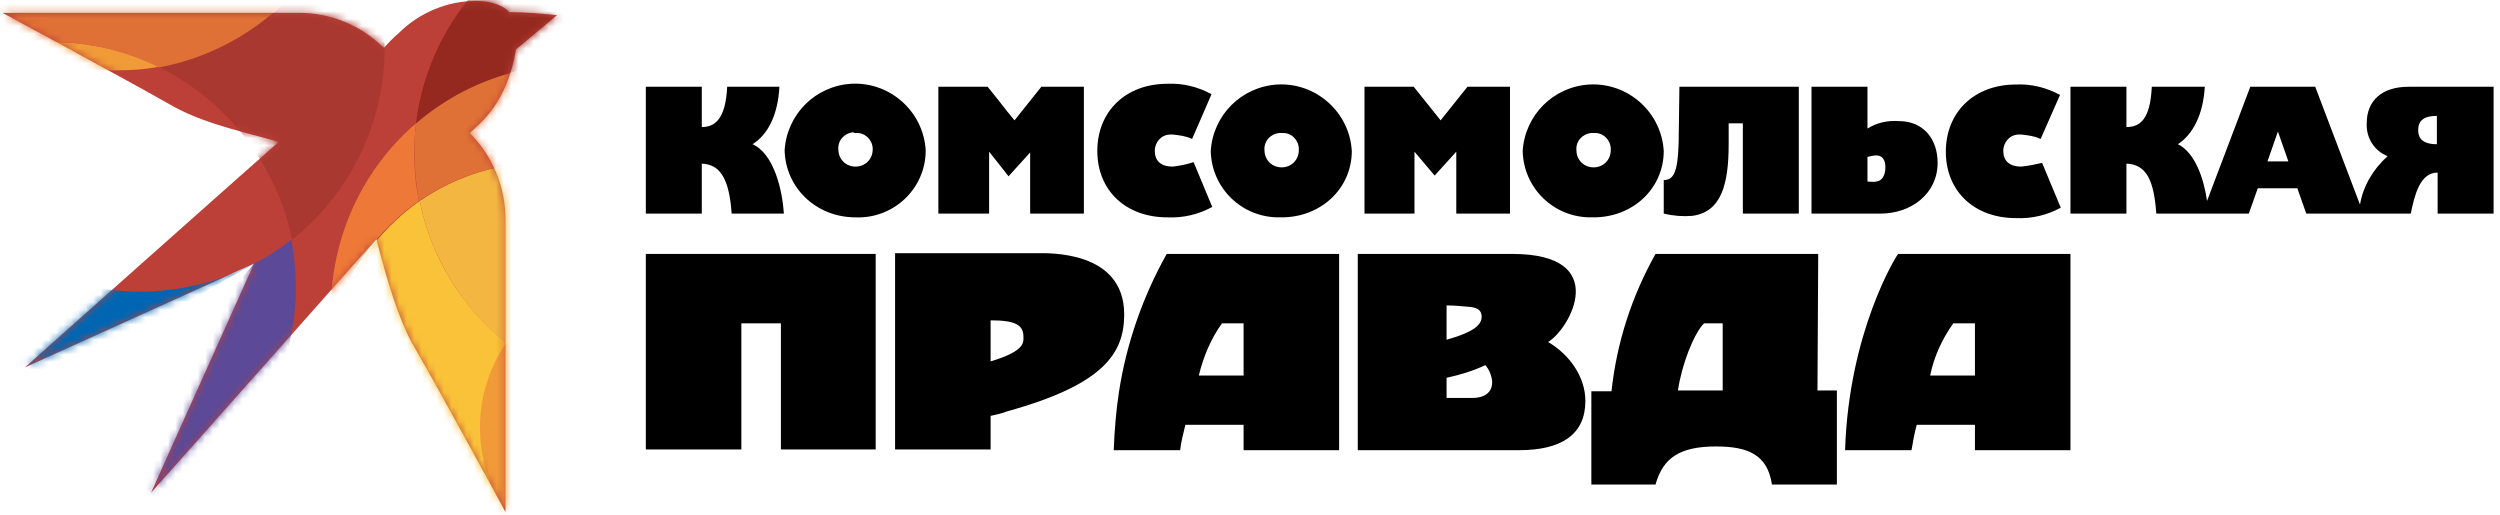 <?xml version="1.0" encoding="UTF-8"?> <svg xmlns="http://www.w3.org/2000/svg" width="335" height="69" viewBox="0 0 335 69" fill="none"><path d="M322.741 11.626C319.241 11.626 317.141 13.426 317.141 16.526C317.041 18.426 318.141 20.226 319.941 20.926C318.041 22.626 316.641 24.926 316.241 27.426L310.241 11.626H301.541L295.741 26.926C295.341 24.026 294.141 20.426 291.841 19.326C293.941 17.926 295.241 15.226 295.441 11.626H288.341C288.141 16.026 286.741 17.026 284.941 17.026V11.626H277.441V28.626H284.941V21.926C287.641 22.026 288.641 24.226 288.941 28.626H301.341L302.541 25.226H307.841L309.041 28.626H323.041C323.541 26.226 324.241 23.126 326.641 23.126V28.626H334.141V11.626H322.741ZM303.841 21.626L305.241 17.626L306.641 21.626H303.841ZM326.541 19.326C324.141 19.326 324.041 18.026 324.041 17.426C324.041 16.126 324.841 15.526 326.541 15.526V19.326Z" fill="black"></path><path fill-rule="evenodd" clip-rule="evenodd" d="M213.541 29.126C218.841 29.126 222.941 25.226 222.941 20.226C222.641 15.026 218.141 11.026 212.941 11.326C208.141 11.626 204.341 15.426 204.041 20.226C204.141 25.226 208.241 29.226 213.341 29.126C213.441 29.126 213.441 29.126 213.541 29.126ZM213.541 17.826C214.741 17.726 215.741 18.626 215.841 19.826C215.841 19.926 215.841 20.026 215.841 20.126C215.841 21.426 214.841 22.426 213.541 22.426C212.241 22.426 211.241 21.426 211.241 20.126C211.141 18.926 212.041 17.926 213.241 17.826C213.441 17.826 213.541 17.826 213.541 17.826Z" fill="black"></path><path fill-rule="evenodd" clip-rule="evenodd" d="M132.541 20.326L134.441 22.726L135.141 23.626L138.041 20.426V28.626H145.241V11.626H139.541L135.941 16.126C134.041 13.826 134.941 14.826 132.341 11.626H125.741V28.626H132.541V20.326Z" fill="black"></path><path fill-rule="evenodd" clip-rule="evenodd" d="M251.941 28.626C256.141 28.626 259.641 25.926 259.641 21.826C259.641 18.626 257.741 16.226 254.441 16.226C252.941 16.126 251.541 16.426 250.241 17.226V11.626H242.741V28.626H251.941ZM250.241 24.326V21.026C250.641 20.926 251.041 20.826 251.441 20.826C252.241 20.826 252.641 21.426 252.641 22.426C252.641 23.426 252.241 24.226 251.441 24.326C251.041 24.426 250.641 24.326 250.241 24.326Z" fill="black"></path><path fill-rule="evenodd" clip-rule="evenodd" d="M243.641 34.026H221.841C218.641 39.726 216.641 45.926 215.941 52.426H213.241V64.926H221.841C222.841 61.326 225.141 59.826 229.941 59.826C234.241 59.826 236.841 60.926 237.441 64.926H246.141V52.326H243.541L243.641 34.026ZM230.841 52.326H224.841C225.341 48.926 226.941 44.726 228.341 43.326H230.841V52.326Z" fill="black"></path><path fill-rule="evenodd" clip-rule="evenodd" d="M226.741 28.926C230.641 28.426 231.641 24.726 231.641 19.326V16.526H233.541V28.626H241.041V11.626H225.041L224.941 19.026C224.841 23.126 224.241 24.126 222.941 24.126V28.626C224.241 28.926 225.441 29.026 226.741 28.926Z" fill="black"></path><path fill-rule="evenodd" clip-rule="evenodd" d="M189.541 20.326L192.241 23.526L195.141 20.326V28.626H202.341V11.626H196.641C196.141 12.226 196.741 11.526 193.041 16.126L189.441 11.626H182.841V28.626H189.541V20.326Z" fill="black"></path><path fill-rule="evenodd" clip-rule="evenodd" d="M207.441 45.826C210.341 44.126 216.041 34.026 202.641 34.026H181.941V60.326H203.541C209.241 60.326 212.441 58.226 212.441 53.726C212.441 50.526 210.341 47.526 207.441 45.826ZM193.841 40.926C194.841 40.926 195.941 41.026 196.941 41.126C198.041 41.226 198.541 41.626 198.541 42.426C198.541 43.426 197.741 44.426 193.841 45.526V40.926ZM197.241 53.326H193.841V50.626C195.641 50.226 197.341 49.726 199.041 48.926C199.541 49.526 199.841 50.226 199.941 51.026C200.041 52.326 199.241 53.326 197.241 53.326Z" fill="black"></path><path fill-rule="evenodd" clip-rule="evenodd" d="M150.641 42.126C150.641 33.526 140.441 33.926 138.941 33.926H119.941V60.226H132.741V55.726C133.541 55.526 134.241 55.426 134.941 55.126C147.941 51.526 150.641 47.326 150.641 42.126ZM137.141 45.126C137.141 43.526 136.041 42.926 132.741 42.926V48.426C137.441 47.026 137.141 45.826 137.141 45.126Z" fill="black"></path><path fill-rule="evenodd" clip-rule="evenodd" d="M270.841 22.326C269.241 22.326 268.441 21.526 268.441 20.226C268.441 19.026 269.341 18.026 270.541 18.026C270.641 18.026 270.741 18.026 270.841 18.026C271.741 18.126 272.641 18.226 273.441 18.626L276.041 12.726C274.241 11.726 272.141 11.226 270.141 11.326C264.541 11.326 260.741 15.026 260.741 20.326C260.741 25.626 264.541 29.226 270.141 29.226C272.241 29.326 274.341 28.826 276.141 27.826L273.641 21.826C272.741 22.026 271.841 22.226 270.841 22.326Z" fill="black"></path><path fill-rule="evenodd" clip-rule="evenodd" d="M254.341 34.026C254.141 34.226 247.741 44.426 247.241 60.326H256.141C256.341 59.126 256.541 58.026 256.841 56.926H264.641V60.326H277.441V34.026H254.341ZM264.641 43.326V50.326H258.641C259.141 47.826 260.241 45.426 261.741 43.326H264.641Z" fill="black"></path><path fill-rule="evenodd" clip-rule="evenodd" d="M156.341 34.026C153.141 39.726 150.941 46.026 149.941 52.526C149.541 55.126 149.341 57.726 149.241 60.326H158.141C158.241 59.326 158.541 58.126 158.841 56.926H166.641V60.326H179.441V34.026H156.341ZM166.641 50.326H160.641C161.241 47.826 162.241 45.426 163.741 43.326H166.641V50.326Z" fill="black"></path><path fill-rule="evenodd" clip-rule="evenodd" d="M86.541 34.026V60.226H99.341V43.326H104.641V60.226H117.341V34.026H86.541Z" fill="black"></path><path fill-rule="evenodd" clip-rule="evenodd" d="M114.641 29.126C119.641 29.326 123.941 25.426 124.041 20.326C124.041 20.226 124.041 20.226 124.041 20.126C123.741 14.926 119.241 10.926 114.041 11.226C109.241 11.526 105.441 15.326 105.141 20.126C105.241 25.126 109.341 29.126 114.641 29.126ZM114.641 17.826C115.841 17.726 116.841 18.626 116.941 19.826C116.941 19.926 116.941 20.026 116.941 20.026C116.941 21.326 115.941 22.326 114.641 22.326C113.341 22.326 112.341 21.326 112.341 20.026C112.241 18.826 113.141 17.826 114.341 17.726C114.441 17.826 114.541 17.826 114.641 17.826Z" fill="black"></path><path fill-rule="evenodd" clip-rule="evenodd" d="M94.041 21.926C96.641 22.026 97.741 24.226 98.041 28.626H105.041C104.841 25.526 103.741 20.626 100.841 19.326C103.041 17.926 104.241 15.226 104.441 11.626H97.441C97.241 16.026 95.741 17.026 94.041 17.026V11.626H86.541V28.626H94.041V21.926Z" fill="black"></path><path fill-rule="evenodd" clip-rule="evenodd" d="M157.141 22.326C155.541 22.326 154.741 21.526 154.741 20.226C154.741 19.026 155.641 18.026 156.841 18.026C156.941 18.026 157.041 18.026 157.141 18.026C158.041 18.126 158.941 18.226 159.741 18.626L162.341 12.626C160.541 11.626 158.441 11.126 156.441 11.226C150.841 11.226 147.041 14.926 147.041 20.226C147.041 25.526 150.841 29.126 156.441 29.126C158.541 29.226 160.641 28.726 162.441 27.726L159.941 21.726C159.041 22.026 158.041 22.226 157.141 22.326Z" fill="black"></path><path fill-rule="evenodd" clip-rule="evenodd" d="M171.741 29.126C177.041 29.126 181.141 25.226 181.141 20.226C180.841 15.026 176.341 11.026 171.141 11.326C166.341 11.626 162.541 15.426 162.241 20.226C162.341 25.226 166.441 29.226 171.541 29.126C171.641 29.126 171.741 29.126 171.741 29.126ZM171.741 17.826C172.941 17.726 173.941 18.626 174.041 19.826C174.041 19.926 174.041 20.026 174.041 20.126C174.041 21.426 173.041 22.426 171.741 22.426C170.441 22.426 169.441 21.426 169.441 20.126C169.341 18.926 170.241 17.926 171.441 17.826C171.541 17.826 171.641 17.826 171.741 17.826Z" fill="black"></path><path fill-rule="evenodd" clip-rule="evenodd" d="M10.141 7.026L0.341 1.726H40.141C44.341 1.726 48.441 3.426 51.441 6.426C52.041 5.726 52.741 5.026 53.441 4.426C56.141 1.726 59.941 0.126 63.741 0.126C65.241 0.126 67.141 0.426 68.241 1.626C70.341 1.626 72.541 1.826 74.641 2.026L69.141 6.626C67.941 13.826 64.441 16.426 62.941 17.826C66.041 20.926 67.741 25.126 67.741 29.426C67.741 42.226 67.741 68.626 67.741 68.626C67.741 68.626 59.141 52.726 55.241 46.026C53.441 42.726 51.941 37.926 50.441 32.026C49.941 32.626 20.241 66.026 20.241 66.026L34.041 35.326L3.341 49.226C3.341 49.226 36.141 20.026 37.341 19.026C33.841 17.926 27.941 16.826 23.341 14.326C18.641 11.626 10.041 7.026 10.141 7.026Z" fill="#BC4038"></path><mask id="mask0_3_113" style="mask-type:luminance" maskUnits="userSpaceOnUse" x="0" y="0" width="75" height="69"><path d="M63.841 0.126C59.941 0.126 56.241 1.626 53.541 4.426C52.841 5.026 52.141 5.726 51.541 6.426C48.541 3.426 44.441 1.726 40.241 1.726H0.341L10.141 7.026C10.141 7.026 18.641 11.626 23.441 14.226C27.941 16.726 33.941 17.826 37.441 18.926C36.241 20.026 3.441 49.126 3.441 49.126L34.141 35.226L20.241 66.026C20.241 66.026 49.941 32.626 50.441 32.026C51.941 37.926 53.441 42.726 55.241 46.026C59.141 52.826 67.741 68.626 67.741 68.626C67.741 68.626 67.741 42.326 67.741 29.426C67.741 25.026 66.041 20.826 62.941 17.826C64.541 16.426 68.041 13.726 69.141 6.626L74.641 2.126C72.541 1.826 70.341 1.626 68.241 1.626C67.041 0.526 65.541 0.026 63.941 0.126H63.841Z" fill="white"></path></mask><g mask="url(#mask0_3_113)"><path fill-rule="evenodd" clip-rule="evenodd" d="M34.041 35.326L2.641 53.226L1.741 48.726L12.241 38.426C19.641 39.926 27.341 38.826 34.041 35.326Z" fill="#0066B3"></path><path fill-rule="evenodd" clip-rule="evenodd" d="M34.041 35.326C35.841 34.426 37.441 33.326 39.041 32.126C39.441 34.226 39.641 36.426 39.641 38.526C39.641 56.626 24.941 71.326 6.741 71.326C5.741 71.326 4.741 71.326 3.741 71.226L34.041 35.326Z" fill="#5C4997"></path><path fill-rule="evenodd" clip-rule="evenodd" d="M0.841 6.126C2.841 5.826 4.841 5.626 6.841 5.626C11.841 5.626 16.841 6.726 21.341 8.926C19.341 9.326 17.441 9.426 15.441 9.426C10.341 9.526 5.341 8.426 0.841 6.126Z" fill="#F09A38"></path><path fill-rule="evenodd" clip-rule="evenodd" d="M21.341 9.026C32.641 6.926 41.941 -0.974 46.041 -11.674C55.541 2.526 52.441 21.526 39.141 32.126C37.041 22.026 30.441 13.526 21.341 9.026Z" fill="#A93830"></path><path fill-rule="evenodd" clip-rule="evenodd" d="M84.341 37.126C95.441 37.126 104.441 46.126 104.441 57.226C104.441 68.326 95.441 77.326 84.341 77.326C73.241 77.326 64.241 68.326 64.241 57.226C64.241 46.126 73.241 37.126 84.341 37.126Z" fill="#F09A38"></path><path fill-rule="evenodd" clip-rule="evenodd" d="M56.241 26.926C57.741 34.426 61.841 41.126 67.841 45.926C61.541 55.126 63.941 67.626 73.041 73.926C76.341 76.226 80.341 77.426 84.341 77.426C84.841 77.426 85.441 77.426 85.941 77.326C71.341 84.426 53.841 78.326 46.741 63.826C40.341 50.826 44.441 35.226 56.241 26.926Z" fill="#FAC238"></path><path fill-rule="evenodd" clip-rule="evenodd" d="M55.741 16.526C55.341 20.026 55.441 23.526 56.141 26.926C50.541 30.826 46.341 36.626 44.441 43.226C44.441 42.526 44.341 41.926 44.341 41.226C44.441 31.726 48.541 22.726 55.741 16.526Z" fill="#ED7837"></path><path fill-rule="evenodd" clip-rule="evenodd" d="M56.241 26.926C69.641 17.726 87.841 21.226 97.041 34.526C100.141 39.126 101.941 44.426 102.141 50.026C85.741 57.726 66.241 50.626 58.641 34.226C57.541 31.926 56.741 29.426 56.241 26.926Z" fill="#F2B641"></path><path fill-rule="evenodd" clip-rule="evenodd" d="M55.741 16.526C69.441 4.726 90.141 6.326 101.841 20.126C107.741 27.026 110.541 36.126 109.441 45.226C107.141 47.126 104.641 48.826 102.041 50.026C101.441 33.826 87.741 21.226 71.541 21.826C66.041 22.026 60.641 23.826 56.141 26.926C55.541 23.526 55.341 20.026 55.741 16.526Z" fill="#DF7036"></path><path fill-rule="evenodd" clip-rule="evenodd" d="M55.741 16.526C57.941 -1.374 74.141 -14.174 92.141 -12.074C110.141 -9.974 122.841 6.326 120.741 24.226C119.741 32.326 115.841 39.726 109.641 45.126C111.741 27.226 99.041 10.926 81.041 8.826C71.841 7.726 62.741 10.526 55.741 16.526Z" fill="#95291F"></path><path fill-rule="evenodd" clip-rule="evenodd" d="M0.841 6.126C-10.259 0.626 -17.259 -10.674 -17.359 -23.074C-17.359 -41.174 -2.759 -55.774 15.341 -55.774C33.441 -55.774 48.041 -41.074 48.041 -23.074C48.041 -7.374 36.741 6.126 21.341 9.026C16.841 6.826 11.841 5.626 6.841 5.626C4.841 5.626 2.841 5.826 0.841 6.126Z" fill="#DF7036"></path></g></svg> 
